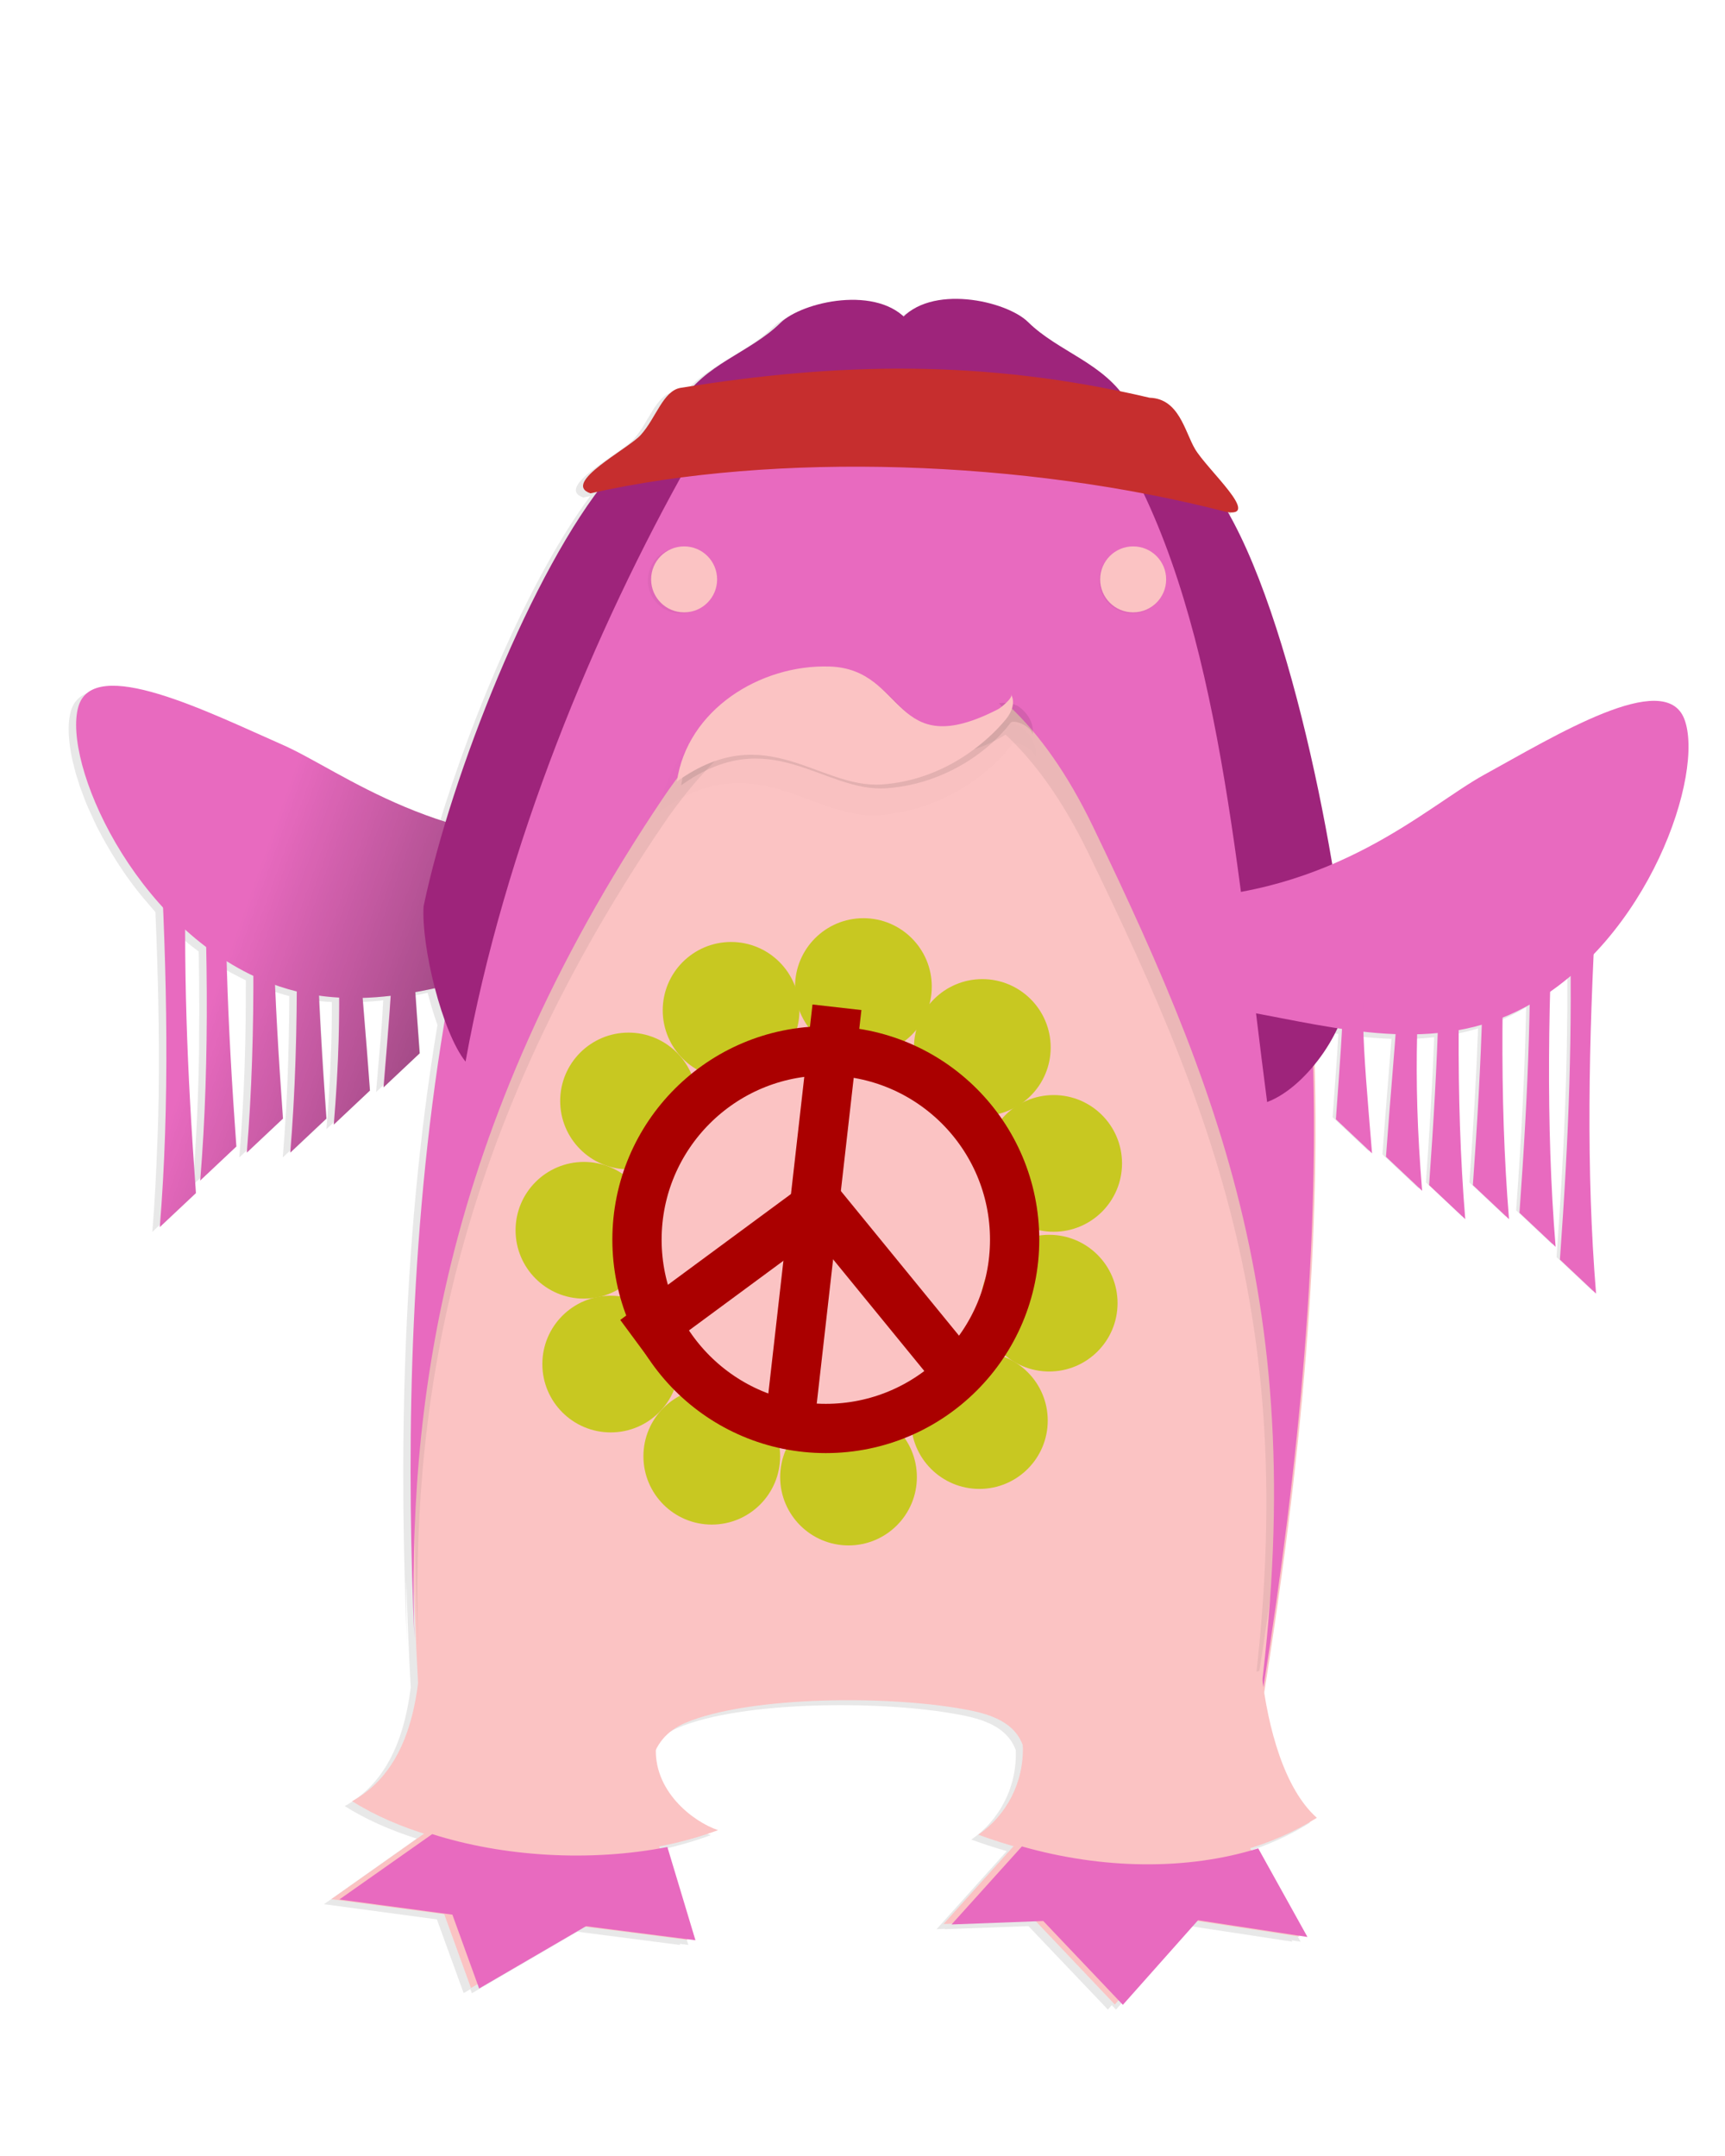 <?xml version="1.0" encoding="UTF-8" standalone="no"?>
<!-- Created with Inkscape (http://www.inkscape.org/) -->
<svg
    xmlns:inkscape="http://www.inkscape.org/namespaces/inkscape"
    xmlns:rdf="http://www.w3.org/1999/02/22-rdf-syntax-ns#"
    xmlns="http://www.w3.org/2000/svg"
    xmlns:sodipodi="http://sodipodi.sourceforge.net/DTD/sodipodi-0.dtd"
    xmlns:cc="http://creativecommons.org/ns#"
    xmlns:xlink="http://www.w3.org/1999/xlink"
    xmlns:dc="http://purl.org/dc/elements/1.1/"
    xmlns:svg="http://www.w3.org/2000/svg"
    xmlns:ns1="http://sozi.baierouge.fr"
    id="svg4859"
    sodipodi:docname="up_korora_viking.svg"
    inkscape:export-filename="/home/isac/Documents/Ocastudios/Korora/up_korora_viking.png"
    viewBox="0 0 160 200"
    inkscape:export-xdpi="300"
    version="1.1"
    inkscape:export-ydpi="300"
    inkscape:version="0.47 r22583"
  >
  <defs
      id="defs4861"
    >
    <filter
        id="filter4101"
        width="1.207"
        y="-.308"
        x="-.103"
        height="1.615"
        color-interpolation-filters="sRGB"
        inkscape:collect="always"
      >
      <feGaussianBlur
          id="feGaussianBlur4103"
          stdDeviation="2.462"
          inkscape:collect="always"
      />
    </filter
    >
    <filter
        id="filter3951"
        width="2.098"
        y="-.549"
        x="-.549"
        height="2.098"
        color-interpolation-filters="sRGB"
        inkscape:collect="always"
      >
      <feGaussianBlur
          id="feGaussianBlur3953"
          stdDeviation="1.791"
          inkscape:collect="always"
      />
    </filter
    >
    <filter
        id="filter3947"
        width="2.098"
        y="-.549"
        x="-.549"
        height="2.098"
        color-interpolation-filters="sRGB"
        inkscape:collect="always"
      >
      <feGaussianBlur
          id="feGaussianBlur3949"
          stdDeviation="1.791"
          inkscape:collect="always"
      />
    </filter
    >
    <filter
        id="filter3863-9"
        width="1.129"
        y="-.19"
        x="-.064"
        height="1.379"
        color-interpolation-filters="sRGB"
        inkscape:collect="always"
      >
      <feGaussianBlur
          id="feGaussianBlur3865-7"
          stdDeviation="1.639"
          inkscape:collect="always"
      />
    </filter
    >
    <filter
        id="filter3853-6"
        color-interpolation-filters="sRGB"
        inkscape:collect="always"
      >
      <feGaussianBlur
          id="feGaussianBlur3855-8"
          stdDeviation="3.734"
          inkscape:collect="always"
      />
    </filter
    >
    <filter
        id="filter4446"
        color-interpolation-filters="sRGB"
        inkscape:collect="always"
      >
      <feGaussianBlur
          id="feGaussianBlur4448"
          stdDeviation="5.393"
          inkscape:collect="always"
      />
    </filter
    >
    <linearGradient
        id="linearGradient6150"
        y2="1979.5"
        gradientUnits="userSpaceOnUse"
        x2="766.43"
        gradientTransform="matrix(.571 0 0 .571 -188.09 -200.99)"
        y1="2011.6"
        x1="856.43"
        inkscape:collect="always"
      >
      <stop
          id="stop4206"
          style="stop-color:#000000"
          offset="0"
      />
      <stop
          id="stop4208"
          style="stop-color:#000000;stop-opacity:0"
          offset="1"
      />
    </linearGradient
    >
  </defs
  >
  <sodipodi:namedview
      id="base"
      bordercolor="#666666"
      inkscape:pageshadow="2"
      inkscape:window-y="25"
      pagecolor="#ffffff"
      inkscape:window-height="752"
      inkscape:window-maximized="1"
      inkscape:zoom="1.4"
      inkscape:window-x="0"
      showgrid="false"
      borderopacity="1.0"
      inkscape:current-layer="layer1"
      inkscape:cx="290.33153"
      inkscape:cy="55.538055"
      inkscape:window-width="1280"
      inkscape:pageopacity="0.0"
      inkscape:document-units="px"
  />
  <g
      id="layer1"
      inkscape:label="Camada 1"
      inkscape:groupmode="layer"
      transform="translate(0 -852.36)"
    >
    <g
        id="g6097"
        transform="translate(-224.29)"
      >
      <path
          id="path4108-6"
          d="m305.14 770.3c-3.295-0.045-6.541 0.764-8.719 2.875-5.341-4.953-16.709-2.272-20.062 1.031-4.126 4.064-9.983 5.972-14.063 10.219-0.719 0.111-1.435 0.227-2.156 0.344-2.836 0.485-3.948 4.897-6.438 7.656-2.074 2.299-12.959 7.819-8.188 9.469 0.372-0.084 0.75-0.138 1.125-0.219-9.325 12.513-18.942 34.772-24.656 53.656-2.334-0.74-4.548-1.567-6.625-2.437h-0.031c-0.474-0.199-0.914-0.422-1.375-0.625-0.587-0.259-1.183-0.518-1.75-0.781-3.012-1.4-5.729-2.837-8.188-4.188-0.013-0.01-0.018-0.024-0.031-0.031-1.632-0.896-3.155-1.741-4.562-2.5-0.013-0.01-0.018-0.024-0.031-0.031-1.407-0.758-2.708-1.409-3.906-1.938h-0.031c-4.299-1.89-9.456-4.34-14.438-6.281-0.232-0.091-0.456-0.162-0.688-0.25-0.125-0.048-0.25-0.078-0.375-0.125-0.736-0.279-1.467-0.562-2.188-0.813-0.151-0.052-0.288-0.105-0.438-0.156-0.603-0.205-1.195-0.383-1.781-0.562-0.6-0.183-1.172-0.347-1.75-0.5-0.299-0.079-0.583-0.148-0.875-0.219-0.043-0.01-0.082-0.021-0.125-0.031-0.735-0.174-1.44-0.329-2.125-0.438-0.559-0.09-1.074-0.147-1.594-0.188-0.152-0.012-0.289-0.024-0.438-0.031-0.406-0.021-0.811-0.045-1.188-0.031-0.63 0.025-1.211 0.115-1.75 0.25-0.792 0.192-1.473 0.51-2.031 0.969-0.074 0.061-0.149 0.122-0.219 0.187-0.12 0.114-0.206 0.246-0.312 0.375-0.047 0.056-0.112 0.097-0.156 0.156-0.126 0.172-0.241 0.365-0.344 0.562-0.026 0.05-0.038 0.105-0.062 0.156-0.115 0.243-0.232 0.5-0.312 0.781-0.1 0.351-0.161 0.723-0.219 1.125-0.008 0.055-0.024 0.1-0.031 0.156-0.053 0.414-0.083 0.851-0.094 1.312-0.002 0.084 0.001 0.165 0 0.25-0.004 0.835 0.059 1.755 0.188 2.719 0.044 0.329 0.097 0.658 0.156 1 0.082 0.476 0.17 0.97 0.281 1.469 0.034 0.152 0.088 0.314 0.125 0.469 0.115 0.482 0.234 0.969 0.375 1.469 0.032 0.113 0.06 0.23 0.094 0.344 0.102 0.351 0.229 0.704 0.344 1.062 0.09 0.28 0.152 0.559 0.25 0.844 0.026 0.077 0.067 0.142 0.094 0.219 0.126 0.361 0.268 0.727 0.406 1.094 0.074 0.198 0.141 0.395 0.219 0.594 0.113 0.288 0.224 0.583 0.344 0.875 0.213 0.517 0.452 1.038 0.688 1.562 0.019 0.043 0.043 0.082 0.062 0.125 0.332 0.735 0.655 1.473 1.031 2.219 0.058 0.115 0.128 0.228 0.188 0.344 0.212 0.414 0.431 0.835 0.656 1.25 0.143 0.264 0.289 0.517 0.438 0.781 1.241 2.21 2.647 4.433 4.25 6.594 0.124 0.167 0.249 0.334 0.375 0.5 0.502 0.662 1.028 1.321 1.562 1.969 0.141 0.171 0.294 0.33 0.438 0.5 0.503 0.596 1.001 1.202 1.531 1.781 0.416 9.854 0.655 19.569 0.531 29.062-0.002 0.188 0.003 0.375 0 0.562-0.035 2.406-0.108 4.811-0.188 7.188-0.005 0.156-0.026 0.313-0.031 0.469-0.172 4.962-0.417 9.874-0.812 14.687l5.875-5.531c-0.557-7.716-0.987-14.782-1.281-21.656-0.081-1.879-0.158-3.736-0.219-5.594-0.012-0.367-0.02-0.728-0.031-1.094-0.015-0.51-0.017-1.022-0.031-1.531-0.028-1.044-0.041-2.081-0.062-3.125-0.024-1.163-0.046-2.333-0.062-3.5-0.019-1.364-0.055-2.749-0.062-4.125-0.004-0.738 0-1.475 0-2.219 0.174 0.158 0.355 0.313 0.531 0.469 0.375 0.333 0.738 0.676 1.125 1 0.544 0.452 1.092 0.852 1.656 1.281 0.035 0.027 0.059 0.067 0.094 0.094 0.063 3.259 0.095 6.504 0.094 9.719-0.001 1.325-0.018 2.652-0.031 3.969-0.003 0.28 0.003 0.564 0 0.844-0.002 0.176 0.002 0.355 0 0.531-0.003 0.21 0.003 0.415 0 0.625-0.11 7.572-0.436 15.001-1.031 22.25l5.875-5.531c-0.788-10.92-1.306-20.538-1.562-30.125 0.61 0.383 1.245 0.772 1.875 1.125 0.082 0.045 0.168 0.08 0.25 0.125 0.718 0.396 1.444 0.771 2.188 1.125 0.003 4.583-0.038 9.113-0.188 13.594-0.011 0.322-0.02 0.647-0.031 0.969-0.173 4.79-0.462 9.537-0.844 14.187h0.031l5.875-5.531c-0.372-5.153-0.704-10.005-0.969-14.719-0.025-0.466-0.038-0.912-0.062-1.375-0.051-0.956-0.11-1.899-0.156-2.844-0.045-0.936-0.085-1.885-0.125-2.812 0.396 0.141 0.791 0.281 1.188 0.406 0.239 0.079 0.479 0.145 0.719 0.219 0.544 0.16 1.081 0.336 1.625 0.469-0.023 4.466-0.116 8.913-0.281 13.281-0.072 1.798-0.15 3.595-0.25 5.375-0.007 0.125-0.024 0.25-0.031 0.375-0.138 2.397-0.306 4.797-0.5 7.156h0.031l5.875-5.531c-0.512-7.099-0.896-13.646-1.188-20 0.239 0.033 0.479 0.065 0.719 0.094 0.302 0.036 0.604 0.065 0.906 0.094 0.549 0.053 1.076 0.095 1.625 0.125 0.001 0.377 0.001 0.747 0 1.125-0.001 0.268 0.002 0.544 0 0.812-0.01 1.717-0.04 3.462-0.094 5.25-0.011 0.375-0.049 0.745-0.062 1.125-0.037 1.049-0.072 2.128-0.125 3.219-0.055 1.134-0.113 2.247-0.188 3.437-0.115 1.833-0.242 3.688-0.406 5.688l5.875-5.531c-0.377-5.22-0.725-9.299-1.031-13.031-0.059-0.717-0.101-1.347-0.156-2.031 0.478-0.015 0.96-0.065 1.438-0.094 0.75-0.045 1.502-0.08 2.25-0.156 0.282-0.029 0.562-0.061 0.844-0.094-0.056 0.899-0.085 1.775-0.156 2.75-0.022 0.305-0.039 0.624-0.062 0.938-0.236 3.146-0.561 6.605-0.938 11.187h0.031l5.875-5.531c-0.315-4.371-0.54-7.264-0.719-9.938 0.281-0.05 0.563-0.103 0.844-0.156 0.781-0.149 1.565-0.299 2.344-0.469 0.471 1.806 1.002 3.58 1.594 5.219-6.113 36.579-6.14 73.195-4.938 100.5-0.097-3.32-0.147-6.74-0.125-10.219 0.178 6.237 0.425 11.964 0.719 17.375-1.162 9.205-4.442 15.787-10.719 19.25 3.375 2.132 7.353 3.903 11.688 5.281l-15.062 10.656 18.344 2.469 4.344 11.969 1.094-0.625 0.25 0.656 17.125-10 16.688 2.156-0.063-0.188 1.406 0.188-4.562-15.156c-0.414 0.081-0.833 0.145-1.25 0.219l-0.094-0.25c3.322-0.649 6.526-1.53 9.563-2.656-3.89-1.31-10.216-6.055-10.094-13.094 0.943-1.897 2.475-3.372 4.75-4.344 10.347-4.421 33.935-4.583 46.688-1.938 5.035 1.045 7.246 3.014 8.188 5.563 0.231 6.007-2.662 11.391-7.219 14.531 1.892 0.701 3.817 1.325 5.75 1.875l-11.406 12.688 1.344-0.062-0.031 0.062 13.625-0.5 12.906 13.562 0.625-0.719 0.687 0.719 12.063-13.562 16.594 2.531-0.125-0.219 1.469 0.219-8-14.406c-0.378 0.118-0.774 0.203-1.156 0.312l-0.188-0.312c3.887-1.212 7.564-2.846 10.875-4.938-4.562-4.06-7.247-12.023-8.562-20.406 5.515-34.464 9.082-69.209 8.188-102.03 1.477-1.818 2.774-3.835 3.719-5.875 0.416 0.064 0.833 0.128 1.25 0.188-0.182 3.193-0.48 7.189-0.937 13.531l5.875 5.531c-0.697-8.493-1.139-13.715-1.344-18.625 1.678 0.173 3.356 0.294 5.031 0.344-0.389 5.133-0.893 10.808-1.469 18.781l5.875 5.531c-0.778-9.473-0.951-16.833-0.812-24.313 1.121-0.041 2.228-0.128 3.344-0.25-0.295 7.478-0.735 15.153-1.344 23.594l5.875 5.531c-0.788-9.596-1.089-19.517-1.062-29.656 1.225-0.241 2.441-0.538 3.656-0.906-0.292 7.934-0.758 16.048-1.406 25.031l5.875 5.531c-0.843-10.265-1.11-20.902-1.031-31.781 1.067-0.446 2.131-0.962 3.188-1.531 0.405-0.218 0.791-0.456 1.187-0.688-0.22 10.545-0.758 20.991-1.625 33l5.875 5.531c-1.072-13.056-1.248-26.689-0.906-40.688 1.158-0.833 2.275-1.723 3.344-2.656 0.068 15.049-0.548 28.752-1.75 45.406l5.875 5.531c-1.422-17.324-1.269-35.684-0.406-54.531 11.876-12.763 16.83-30.872 14.219-37.687-3.173-8.281-21.056 2.767-32.531 9.062-5.63 3.089-13.425 9.675-24.719 14.5-3.329-19.706-9.332-43.938-16.937-57.219 5.192 0.651-3.411-6.981-5.344-10.281-1.67-2.85-2.593-8.167-7.375-8.312-1.62-0.38-3.214-0.701-4.812-1.031-4.08-5.008-10.52-6.868-14.969-11.25-1.987-1.957-6.772-3.717-11.469-3.781z"
          style="opacity:.3;filter:url(#filter4446);fill:#000000"
          transform="matrix(.571 0 0 .571 138.2 440.63)"
      />
      <path
          id="path4108"
          sodipodi:nodetypes="ccccc"
          style="fill:#e86abf"
          d="m239.11 930.32 2.446 0.611c-0.277 11.225 0.059 20.37 0.906 32.104l-3.352 3.156c0.931-11.337 0.692-23.453 0-35.872z"
      />
      <path
          id="path4110"
          sodipodi:nodetypes="ccccc"
          style="fill:#e86abf"
          d="m242.86 926 2.446 0.611c-0.277 11.225 0.059 20.37 0.906 32.104l-3.352 3.156c0.931-11.337 0.692-23.453 0-35.872z"
      />
      <path
          id="path4112"
          sodipodi:nodetypes="ccccc"
          style="fill:#e86abf"
          d="m247.18 923.41 2.446 0.611c-0.277 11.225 0.059 20.37 0.906 32.104l-3.352 3.156c0.931-11.337 0.692-23.453 0-35.872z"
      />
      <path
          id="path4114"
          sodipodi:nodetypes="ccccc"
          style="fill:#e86abf"
          d="m251.21 923.41 2.446 0.611c-0.277 11.225 0.059 20.37 0.906 32.104l-3.352 3.156c0.931-11.337 0.692-23.453 0-35.872z"
      />
      <path
          id="path4116"
          sodipodi:nodetypes="ccccc"
          style="fill:#e86abf"
          d="m254.96 926.86 2.446 0.611c-0.277 11.225 0.347 14.317 1.194 26.051l-3.352 3.156c0.931-11.337 0.404-17.4-0.288-29.819z"
      />
      <path
          id="rect4105"
          sodipodi:nodetypes="ccccc"
          style="fill:#e86abf"
          d="m260.29 928.31 2.446 0.611c-0.277 11.225-0.373 9.417 0.473 21.151l-3.352 3.156c0.931-11.337 1.125-12.5 0.432-24.919z"
      />
      <path
          id="path4081"
          style="fill:#e86abf"
          d="m280.53 930.38-6.091 11.012c-8.333 2.278-17.131 5.616-25.876 1.848-11.964-5.154-18.473-20.187-17.008-25.313 1.391-4.866 12.11 0.519 18.948 3.525 5.5 2.418 14.732 9.967 30.027 8.928z"
          inkscape:export-ydpi="300"
          sodipodi:nodetypes="ccsssc"
          inkscape:export-filename="/home/isac/Documents/Ocastudios/Korora/korora.png"
          inkscape:export-xdpi="300"
      />
      <path
          id="path4083"
          style="fill:#fbc3c3"
          d="m286.77 892.99c10.52-13.759 39.309-15.028 49.36 7.564 15.024 33.769 11.046 78.761 3.22 121.64l5.46 9.808-10.153-1.552-6.963 7.856-7.381-7.779-8.505 0.314 7.782-8.647c-0.76-4.828 2.049-9.642-5.11-11.127-7.277-1.51-20.727-1.404-26.632 1.119-3.515 1.502-3.971 5.066-2.847 10.007l3.042 10.11-10.142-1.296-9.927 5.768-2.478-6.844-10.472-1.397 8.974-6.341c-1.752-22.683-6.977-90.3 22.771-129.21z"
          inkscape:export-ydpi="300"
          sodipodi:nodetypes="cscccccccsscccccccs"
          inkscape:export-filename="/home/isac/Documents/Ocastudios/Korora/korora.png"
          inkscape:export-xdpi="300"
      />
      <path
          id="path4085"
          style="opacity:.25;filter:url(#filter3853-6);fill:#000000"
          d="m296.64 780.79c-14.684 0.489-28.691 6.696-36.645 16.993-41.399 53.599-43.59 139.02-41.299 190.53-1.052-35.509 3.839-80.334 39.819-133.32 2.542-3.744 5.263-7.098 8.136-10.037 14.392-14.717 29.826 6.499 47.463-4.546 4.79 4.46 9.31 10.746 13.345 19.037 22.103 45.417 36.332 82.032 25.087 149.92 12.353-70.471 17.608-143.35-7.243-198.64-9.771-21.74-29.785-30.558-48.665-29.929z"
          inkscape:export-ydpi="300"
          inkscape:export-filename="/home/isac/Documents/Ocastudios/Korora/korora.png"
          transform="matrix(.571 0 0 .571 138.2 440.63)"
          inkscape:export-xdpi="300"
      />
      <path
          id="path4081-5"
          style="opacity:.8;fill:url(#linearGradient6150)"
          d="m234.66 915.97c-1.573 0.028-2.712 0.593-3.103 1.962-1.03 3.603 1.892 12.098 7.865 18.619 0.433 10.241 0.471 20.222-0.303 29.658l3.353-3.157c-0.647-8.965-0.994-16.426-0.999-24.45 0.621 0.563 1.272 1.114 1.944 1.623 0.145 7.44 0.019 14.688-0.553 21.65l3.353-3.157c-0.45-6.232-0.745-11.721-0.892-17.192 0.796 0.5 1.623 0.948 2.479 1.355 0.004 5.606-0.17 11.095-0.606 16.407l3.353-3.157c-0.319-4.42-0.58-8.477-0.749-12.412 0.672 0.24 1.343 0.46 2.015 0.624-0.026 5.098-0.19 10.095-0.589 14.945l3.353-3.157c-0.292-4.051-0.511-7.787-0.678-11.414 0.618 0.086 1.237 0.144 1.855 0.178 0.011 3.587-0.128 7.26-0.499 11.788l3.353-3.157c-0.253-3.501-0.483-6.188-0.678-8.596 0.868-0.027 1.739-0.095 2.604-0.196-0.142 2.265-0.358 4.818-0.66 8.489l3.353-3.157c-0.18-2.494-0.308-4.146-0.41-5.671 3.939-0.706 7.833-1.958 11.628-2.996l6.099-11.021c-15.295 1.039-24.532-6.499-30.032-8.917-4.915-2.161-11.834-5.564-15.854-5.493z"
      />
      <path
          id="path4093"
          style="fill:#e86abf"
          d="m307.83 883.05c-8.497 0.286-16.602 3.914-21.205 9.934-23.955 31.332-25.224 81.264-23.898 111.37-0.609-20.757 2.221-46.96 23.042-77.934 1.471-2.188 3.045-4.149 4.708-5.867 8.328-8.603 17.259 3.799 27.464-2.657 2.772 2.607 5.387 6.282 7.722 11.128 12.79 26.549 21.024 47.952 14.517 87.636 7.148-41.194 10.189-83.796-4.191-116.12-5.654-12.708-17.235-17.863-28.16-17.495z"
          inkscape:export-ydpi="300"
          inkscape:export-filename="/home/isac/Documents/Ocastudios/Korora/korora.png"
          inkscape:export-xdpi="300"
      />
      <path
          id="path4097"
          style="opacity:.1;filter:url(#filter3863-9);fill:#000000"
          d="m284.44 832.79c13.452 0.443 10.733 17.135 29.327 7.478 0.406-0.211-0.064-1.137-0.65-1.692 0.93-0.17 2.579-0.052 3.55 0.665 1.04 0.767 2.568 2.477 2.328 4.747-0.506-1.535-3.372-2.651-3.884-1.954-3.204 4.36-10.899 10.658-21.497 11.45-11.071 0.827-20.213-11.751-35.774-0.511 1.796-12.542 14.44-20.582 26.599-20.182z"
          inkscape:export-ydpi="300"
          sodipodi:nodetypes="cccsccscs"
          inkscape:export-filename="/home/isac/Documents/Ocastudios/Korora/korora.png"
          transform="matrix(.571 0 0 .571 138.2 440.63)"
          inkscape:export-xdpi="300"
      />
      <path
          id="path4099"
          sodipodi:rx="3.9143412"
          sodipodi:ry="3.9143412"
          style="opacity:.2;filter:url(#filter3947);fill:#000000"
          sodipodi:cy="513.31952"
          sodipodi:type="arc"
          d="m-547.5 513.32c0 2.162-1.752 3.914-3.914 3.914s-3.914-1.752-3.914-3.914 1.752-3.914 3.914-3.914 3.914 1.752 3.914 3.914z"
          inkscape:export-ydpi="300"
          inkscape:export-filename="/home/isac/Documents/Ocastudios/Korora/korora.png"
          transform="matrix(.782 0 0 .782 760.51 504.79)"
          inkscape:export-xdpi="300"
          sodipodi:cx="-551.41699"
      />
      <path
          id="path4101"
          sodipodi:rx="3.9143412"
          sodipodi:ry="3.9143412"
          style="fill:#fbc3c3"
          sodipodi:cy="513.31952"
          sodipodi:type="arc"
          d="m-547.5 513.32c0 2.162-1.752 3.914-3.914 3.914s-3.914-1.752-3.914-3.914 1.752-3.914 3.914-3.914 3.914 1.752 3.914 3.914z"
          inkscape:export-ydpi="300"
          inkscape:export-filename="/home/isac/Documents/Ocastudios/Korora/korora.png"
          transform="matrix(.782 0 0 .782 760.6 504.69)"
          inkscape:export-xdpi="300"
          sodipodi:cx="-551.41699"
      />
      <path
          id="path4103"
          sodipodi:rx="3.9143412"
          sodipodi:ry="3.9143412"
          style="opacity:.2;filter:url(#filter3951);fill:#000000"
          sodipodi:type="arc"
          d="m-547.5 513.32c0 2.162-1.752 3.914-3.914 3.914s-3.914-1.752-3.914-3.914 1.752-3.914 3.914-3.914 3.914 1.752 3.914 3.914z"
          inkscape:export-ydpi="300"
          inkscape:export-filename="/home/isac/Documents/Ocastudios/Korora/korora.png"
          sodipodi:cy="513.31952"
          transform="matrix(.782 0 0 .782 718.65 504.79)"
          inkscape:export-xdpi="300"
          sodipodi:cx="-551.41699"
      />
      <path
          id="path4105"
          sodipodi:rx="3.9143412"
          sodipodi:ry="3.9143412"
          style="fill:#fbc3c3"
          sodipodi:type="arc"
          d="m-547.5 513.32c0 2.162-1.752 3.914-3.914 3.914s-3.914-1.752-3.914-3.914 1.752-3.914 3.914-3.914 3.914 1.752 3.914 3.914z"
          inkscape:export-ydpi="300"
          inkscape:export-filename="/home/isac/Documents/Ocastudios/Korora/korora.png"
          sodipodi:cy="513.31952"
          transform="matrix(.782 0 0 .782 718.95 504.69)"
          inkscape:export-xdpi="300"
          sodipodi:cx="-551.41699"
      />
      <path
          id="path4107"
          style="opacity:.3;filter:url(#filter4101);fill:#000000"
          d="m286.26 829.96c12.563 0.41 10.024 15.869 27.391 6.925 0.379-0.195-0.06-1.053-0.607-1.567 0.869-0.157 2.408-0.048 3.316 0.616 0.971 0.711 2.398 2.293 2.175 4.396-0.472-1.422-3.149-2.455-3.627-1.81-2.992 4.038-10.179 9.871-20.077 10.604-10.34 0.766-18.878-10.883-33.411-0.473 1.677-11.616 13.487-19.061 24.842-18.691z"
          inkscape:export-ydpi="300"
          sodipodi:nodetypes="cccsccscs"
          inkscape:export-filename="/home/isac/Documents/Ocastudios/Korora/korora.png"
          transform="matrix(.571 0 0 .571 138.2 440.63)"
          inkscape:export-xdpi="300"
      />
      <path
          id="path4109"
          style="fill:#fbc3c3"
          d="m301.25 914.19c7.17 0.234 5.721 9.056 15.631 3.952 0.216-0.111 1.479-1.105 1.167-1.399 0.416 0.681 0.154 1.593-0.45 2.332-1.805 2.206-5.809 5.633-11.458 6.052-5.901 0.437-10.773-6.211-19.067-0.27 0.957-6.629 7.697-10.878 14.177-10.667z"
          inkscape:export-ydpi="300"
          sodipodi:nodetypes="cscsscs"
          inkscape:export-filename="/home/isac/Documents/Ocastudios/Korora/korora.png"
          inkscape:export-xdpi="300"
      />
      <path
          id="path3179"
          sodipodi:nodetypes="ccccc"
          style="fill:#9e247b"
          d="m280.73 896.65 7.494-1.441c-8.765 15.528-17.152 35.666-20.753 55.63-2.167-2.687-4.119-10.664-3.891-14.412 2.579-12.277 10.153-31.332 17.15-39.777z"
      />
      <g
          id="g4058"
          style="fill:#c8c821"
          transform="matrix(.546 0 0 .546 -166.14 -149.07)"
        >
        <path
            id="path4034"
            sodipodi:rx="9.8489876"
            sodipodi:ry="9.8489876"
            style="fill:#c8c821"
            sodipodi:type="arc"
            d="m866.71 2002.7c0 5.439-4.41 9.849-9.849 9.849s-9.849-4.41-9.849-9.849c0-5.439 4.41-9.849 9.849-9.849 5.439 0 9.849 4.41 9.849 9.849z"
            transform="matrix(1.179 0 0 1.179 -148.49 -359.45)"
            sodipodi:cy="2002.6632"
            sodipodi:cx="856.86188"
        />
        <path
            id="path4036"
            sodipodi:rx="9.8489876"
            sodipodi:ry="9.8489876"
            style="fill:#c8c821"
            sodipodi:type="arc"
            d="m866.71 2002.7c0 5.439-4.41 9.849-9.849 9.849s-9.849-4.41-9.849-9.849c0-5.439 4.41-9.849 9.849-9.849 5.439 0 9.849 4.41 9.849 9.849z"
            transform="matrix(1.179 0 0 1.179 -128.29 -349.1)"
            sodipodi:cy="2002.6632"
            sodipodi:cx="856.86188"
        />
        <path
            id="path4039"
            sodipodi:rx="9.8489876"
            sodipodi:ry="9.8489876"
            style="fill:#c8c821"
            sodipodi:type="arc"
            d="m866.71 2002.7c0 5.439-4.41 9.849-9.849 9.849s-9.849-4.41-9.849-9.849c0-5.439 4.41-9.849 9.849-9.849 5.439 0 9.849 4.41 9.849 9.849z"
            transform="matrix(1.179 0 0 1.179 -116.17 -329.4)"
            sodipodi:cy="2002.6632"
            sodipodi:cx="856.86188"
        />
        <path
            id="path4041"
            sodipodi:rx="9.8489876"
            sodipodi:ry="9.8489876"
            style="fill:#c8c821"
            sodipodi:type="arc"
            d="m866.71 2002.7c0 5.439-4.41 9.849-9.849 9.849s-9.849-4.41-9.849-9.849c0-5.439 4.41-9.849 9.849-9.849 5.439 0 9.849 4.41 9.849 9.849z"
            transform="matrix(1.179 0 0 1.179 -116.93 -305.66)"
            sodipodi:cy="2002.6632"
            sodipodi:cx="856.86188"
        />
        <path
            id="path4043"
            sodipodi:rx="9.8489876"
            sodipodi:ry="9.8489876"
            style="fill:#c8c821"
            sodipodi:type="arc"
            d="m866.71 2002.7c0 5.439-4.41 9.849-9.849 9.849s-9.849-4.41-9.849-9.849c0-5.439 4.41-9.849 9.849-9.849 5.439 0 9.849 4.41 9.849 9.849z"
            transform="matrix(1.179 0 0 1.179 -170.97 -355.41)"
            sodipodi:cy="2002.6632"
            sodipodi:cx="856.86188"
        />
        <path
            id="path4046"
            sodipodi:rx="9.8489876"
            sodipodi:ry="9.8489876"
            style="fill:#c8c821"
            sodipodi:type="arc"
            d="m866.71 2002.7c0 5.439-4.41 9.849-9.849 9.849s-9.849-4.41-9.849-9.849c0-5.439 4.41-9.849 9.849-9.849 5.439 0 9.849 4.41 9.849 9.849z"
            transform="matrix(1.179 0 0 1.179 -188.39 -340.01)"
            sodipodi:cy="2002.6632"
            sodipodi:cx="856.86188"
        />
        <path
            id="path4048"
            sodipodi:rx="9.8489876"
            sodipodi:ry="9.8489876"
            style="fill:#c8c821"
            sodipodi:type="arc"
            d="m866.71 2002.7c0 5.439-4.41 9.849-9.849 9.849s-9.849-4.41-9.849-9.849c0-5.439 4.41-9.849 9.849-9.849 5.439 0 9.849 4.41 9.849 9.849z"
            transform="matrix(1.179 0 0 1.179 -195.97 -318.04)"
            sodipodi:cy="2002.6632"
            sodipodi:cx="856.86188"
        />
        <path
            id="path4050"
            sodipodi:rx="9.8489876"
            sodipodi:ry="9.8489876"
            style="fill:#c8c821"
            sodipodi:type="arc"
            d="m866.71 2002.7c0 5.439-4.41 9.849-9.849 9.849s-9.849-4.41-9.849-9.849c0-5.439 4.41-9.849 9.849-9.849 5.439 0 9.849 4.41 9.849 9.849z"
            transform="matrix(1.179 0 0 1.179 -191.42 -295.31)"
            sodipodi:cy="2002.6632"
            sodipodi:cx="856.86188"
        />
        <path
            id="path4052"
            sodipodi:rx="9.8489876"
            sodipodi:ry="9.8489876"
            style="fill:#c8c821"
            sodipodi:type="arc"
            d="m866.71 2002.7c0 5.439-4.41 9.849-9.849 9.849s-9.849-4.41-9.849-9.849c0-5.439 4.41-9.849 9.849-9.849 5.439 0 9.849 4.41 9.849 9.849z"
            transform="matrix(1.179 0 0 1.179 -174.25 -279.65)"
            sodipodi:cy="2002.6632"
            sodipodi:cx="856.86188"
        />
        <path
            id="path4054"
            sodipodi:rx="9.8489876"
            sodipodi:ry="9.8489876"
            style="fill:#c8c821"
            sodipodi:type="arc"
            d="m866.71 2002.7c0 5.439-4.41 9.849-9.849 9.849s-9.849-4.41-9.849-9.849c0-5.439 4.41-9.849 9.849-9.849 5.439 0 9.849 4.41 9.849 9.849z"
            transform="matrix(1.179 0 0 1.179 -151.02 -276.11)"
            sodipodi:cy="2002.6632"
            sodipodi:cx="856.86188"
        />
        <path
            id="path4056"
            sodipodi:rx="9.8489876"
            sodipodi:ry="9.8489876"
            style="fill:#c8c821"
            sodipodi:type="arc"
            d="m866.71 2002.7c0 5.439-4.41 9.849-9.849 9.849s-9.849-4.41-9.849-9.849c0-5.439 4.41-9.849 9.849-9.849 5.439 0 9.849 4.41 9.849 9.849z"
            transform="matrix(1.179 0 0 1.179 -128.79 -285.71)"
            sodipodi:cy="2002.6632"
            sodipodi:cx="856.86188"
        />
      </g
      >
      <path
          id="rect3176"
          sodipodi:nodetypes="ccccc"
          style="fill:#9e247b"
          d="m336.2 896.94-7.494-2.018c8.765 15.528 10.379 38.836 13.115 59.666 3.752-1.389 7.722-7.205 7.494-10.953-0.994-12.277-6.117-38.249-13.115-46.695z"
      />
      <path
          id="rect3181"
          sodipodi:nodetypes="csccs"
          style="fill:#9e247b"
          d="m307.73 882.13c2.798-3.482 9.898-1.884 11.914 0.102 2.826 2.783 7.056 3.782 9.274 7.459l-23.429-1.325c-0.289-1.739 0.483-4.048 2.242-6.236z"
      />
      <path
          id="rect3181-1"
          sodipodi:nodetypes="csccs"
          style="fill:#9e247b"
          d="m308.58 882.22c-2.798-3.482-9.898-1.884-11.914 0.102-2.826 2.783-7.056 3.782-9.274 7.459l23.429-1.325c0.289-1.739-0.483-4.048-2.242-6.236z"
      />
      <path
          id="rect3173"
          sodipodi:nodetypes="ccsccsc"
          style="fill:#c62e2e"
          d="m287.41 888.34c14.393-2.333 28.038-2.715 43.515 0.917 2.729 0.083 3.249 3.119 4.202 4.745 1.12 1.912 6.187 6.378 2.932 5.853-18.74-4.851-41.797-5.605-59.005-1.732-2.723-0.942 3.488-4.105 4.672-5.417 1.421-1.575 2.067-4.09 3.685-4.366z"
      />
      <path
          id="path4081-8"
          style="fill:#e86abf"
          d="m332.82 935.75 7.03 10.437c8.501 1.541 17.556 4.097 25.938-0.421 11.468-6.181 16.638-21.724 14.73-26.703-1.811-4.726-12.019 1.576-18.568 5.168-5.268 2.89-13.804 11.217-29.131 11.518z"
          inkscape:export-ydpi="300"
          sodipodi:nodetypes="ccsssc"
          inkscape:export-filename="/home/isac/Documents/Ocastudios/Korora/korora.png"
          inkscape:export-xdpi="300"
      />
      <path
          id="path3250"
          sodipodi:nodetypes="ccccc"
          style="fill:#fbc3c3"
          d="m263.13 1008 22.01 6.253c-0.336 4.243 3.458 7.109 5.753 7.881-10.788 3.999-25.555 2.61-33.942-2.689 3.685-2.034 5.569-5.953 6.18-11.445z"
      />
      <path
          id="rect3247"
          sodipodi:nodetypes="ccccc"
          style="fill:#fbc3c3"
          d="m341.27 1007.3-22.112 6.966c0.132 3.428-1.522 6.497-4.122 8.289 10.788 3.999 23.007 3.731 31.395-1.568-2.972-2.645-4.55-8.195-5.161-13.687z"
      />
      <path
          id="path3252"
          sodipodi:rx="31.785715"
          sodipodi:ry="31.785715"
          style="stroke:#aa0000;stroke-width:8.293;fill:none"
          sodipodi:type="arc"
          d="m890.71 2057c0 17.555-14.231 31.786-31.786 31.786s-31.786-14.231-31.786-31.786 14.231-31.786 31.786-31.786 31.786 14.231 31.786 31.786z"
          transform="matrix(.551 0 0 .551 -172.38 -166.05)"
          sodipodi:cy="2057.0051"
          sodipodi:cx="858.92859"
      />
      <path
          id="path4026"
          sodipodi:nodetypes="cc"
          style="stroke:#aa0000;stroke-width:4.566;fill:none"
          d="m301.92 945.8-4.612 40.642"
      />
      <path
          id="path4028"
          sodipodi:nodetypes="cc"
          style="stroke:#aa0000;stroke-width:4.566;fill:none"
          d="m299.83 963.45 14.124 17.294"
      />
      <path
          id="path4030"
          sodipodi:nodetypes="cc"
          style="stroke:#aa0000;stroke-width:4.566;fill:none"
          d="m300.76 963.67-17.583 12.971"
      />
      <path
          id="path4083-6"
          sodipodi:nodetypes="cccccccccccccccc"
          style="fill:#e86abf"
          d="m264.38 1022.5-8.614 6.064 10.486 1.409 2.479 6.848 9.916-5.778 10.148 1.302-2.604-8.649c-7.195 1.408-15.242 0.895-21.811-1.195zm54.697 1.141-6.527 7.241 8.507-0.321 7.383 7.776 6.973-7.847 10.148 1.552-4.566-8.221c-6.639 2.071-14.485 1.936-21.918-0.178z"
      />
      <g
          id="g4155"
          transform="matrix(-.571 0 0 .571 933.31 -240.53)"
        >
        <path
            id="path4108-9"
            sodipodi:nodetypes="ccccc"
            style="fill:#e86abf"
            d="m982.45 2061.3 4.286 1.071c-0.486 19.669 0.104 35.694 1.587 56.255l-5.873 5.53c1.631-19.865 1.213-41.096 0-62.857z"
        />
        <path
            id="path4110-4"
            sodipodi:nodetypes="ccccc"
            style="fill:#e86abf"
            d="m989.02 2053.7 4.286 1.071c-0.486 19.669 0.104 35.694 1.587 56.255l-5.873 5.53c1.631-19.865 1.213-41.096 0-62.857z"
        />
        <path
            id="path4112-0"
            sodipodi:nodetypes="ccccc"
            style="fill:#e86abf"
            d="m996.59 2049.2 4.286 1.071c-0.486 19.669 0.104 35.694 1.587 56.255l-5.873 5.53c1.631-19.865 1.213-41.096 0-62.857z"
        />
        <path
            id="path4114-8"
            sodipodi:nodetypes="ccccc"
            style="fill:#e86abf"
            d="m1003.7 2049.2 4.286 1.071c-0.486 19.669 0.104 35.694 1.587 56.255l-5.873 5.53c1.631-19.865 1.213-41.096 0-62.857z"
        />
        <path
            id="path4116-7"
            sodipodi:nodetypes="ccccc"
            style="fill:#e86abf"
            d="m1010.2 2055.2 4.286 1.071c-0.486 19.669 0.609 25.088 2.092 45.649l-5.873 5.53c1.631-19.865 0.708-30.489-0.505-52.25z"
        />
        <path
            id="rect4105-5"
            sodipodi:nodetypes="ccccc"
            style="fill:#e86abf"
            d="m1019.6 2057.7 4.286 1.071c-0.486 19.669-0.654 16.502 0.829 37.062l-5.873 5.53c1.631-19.865 1.971-21.903 0.758-43.664z"
        />
      </g
      >
    </g
    >
  </g
  >
</svg
>
